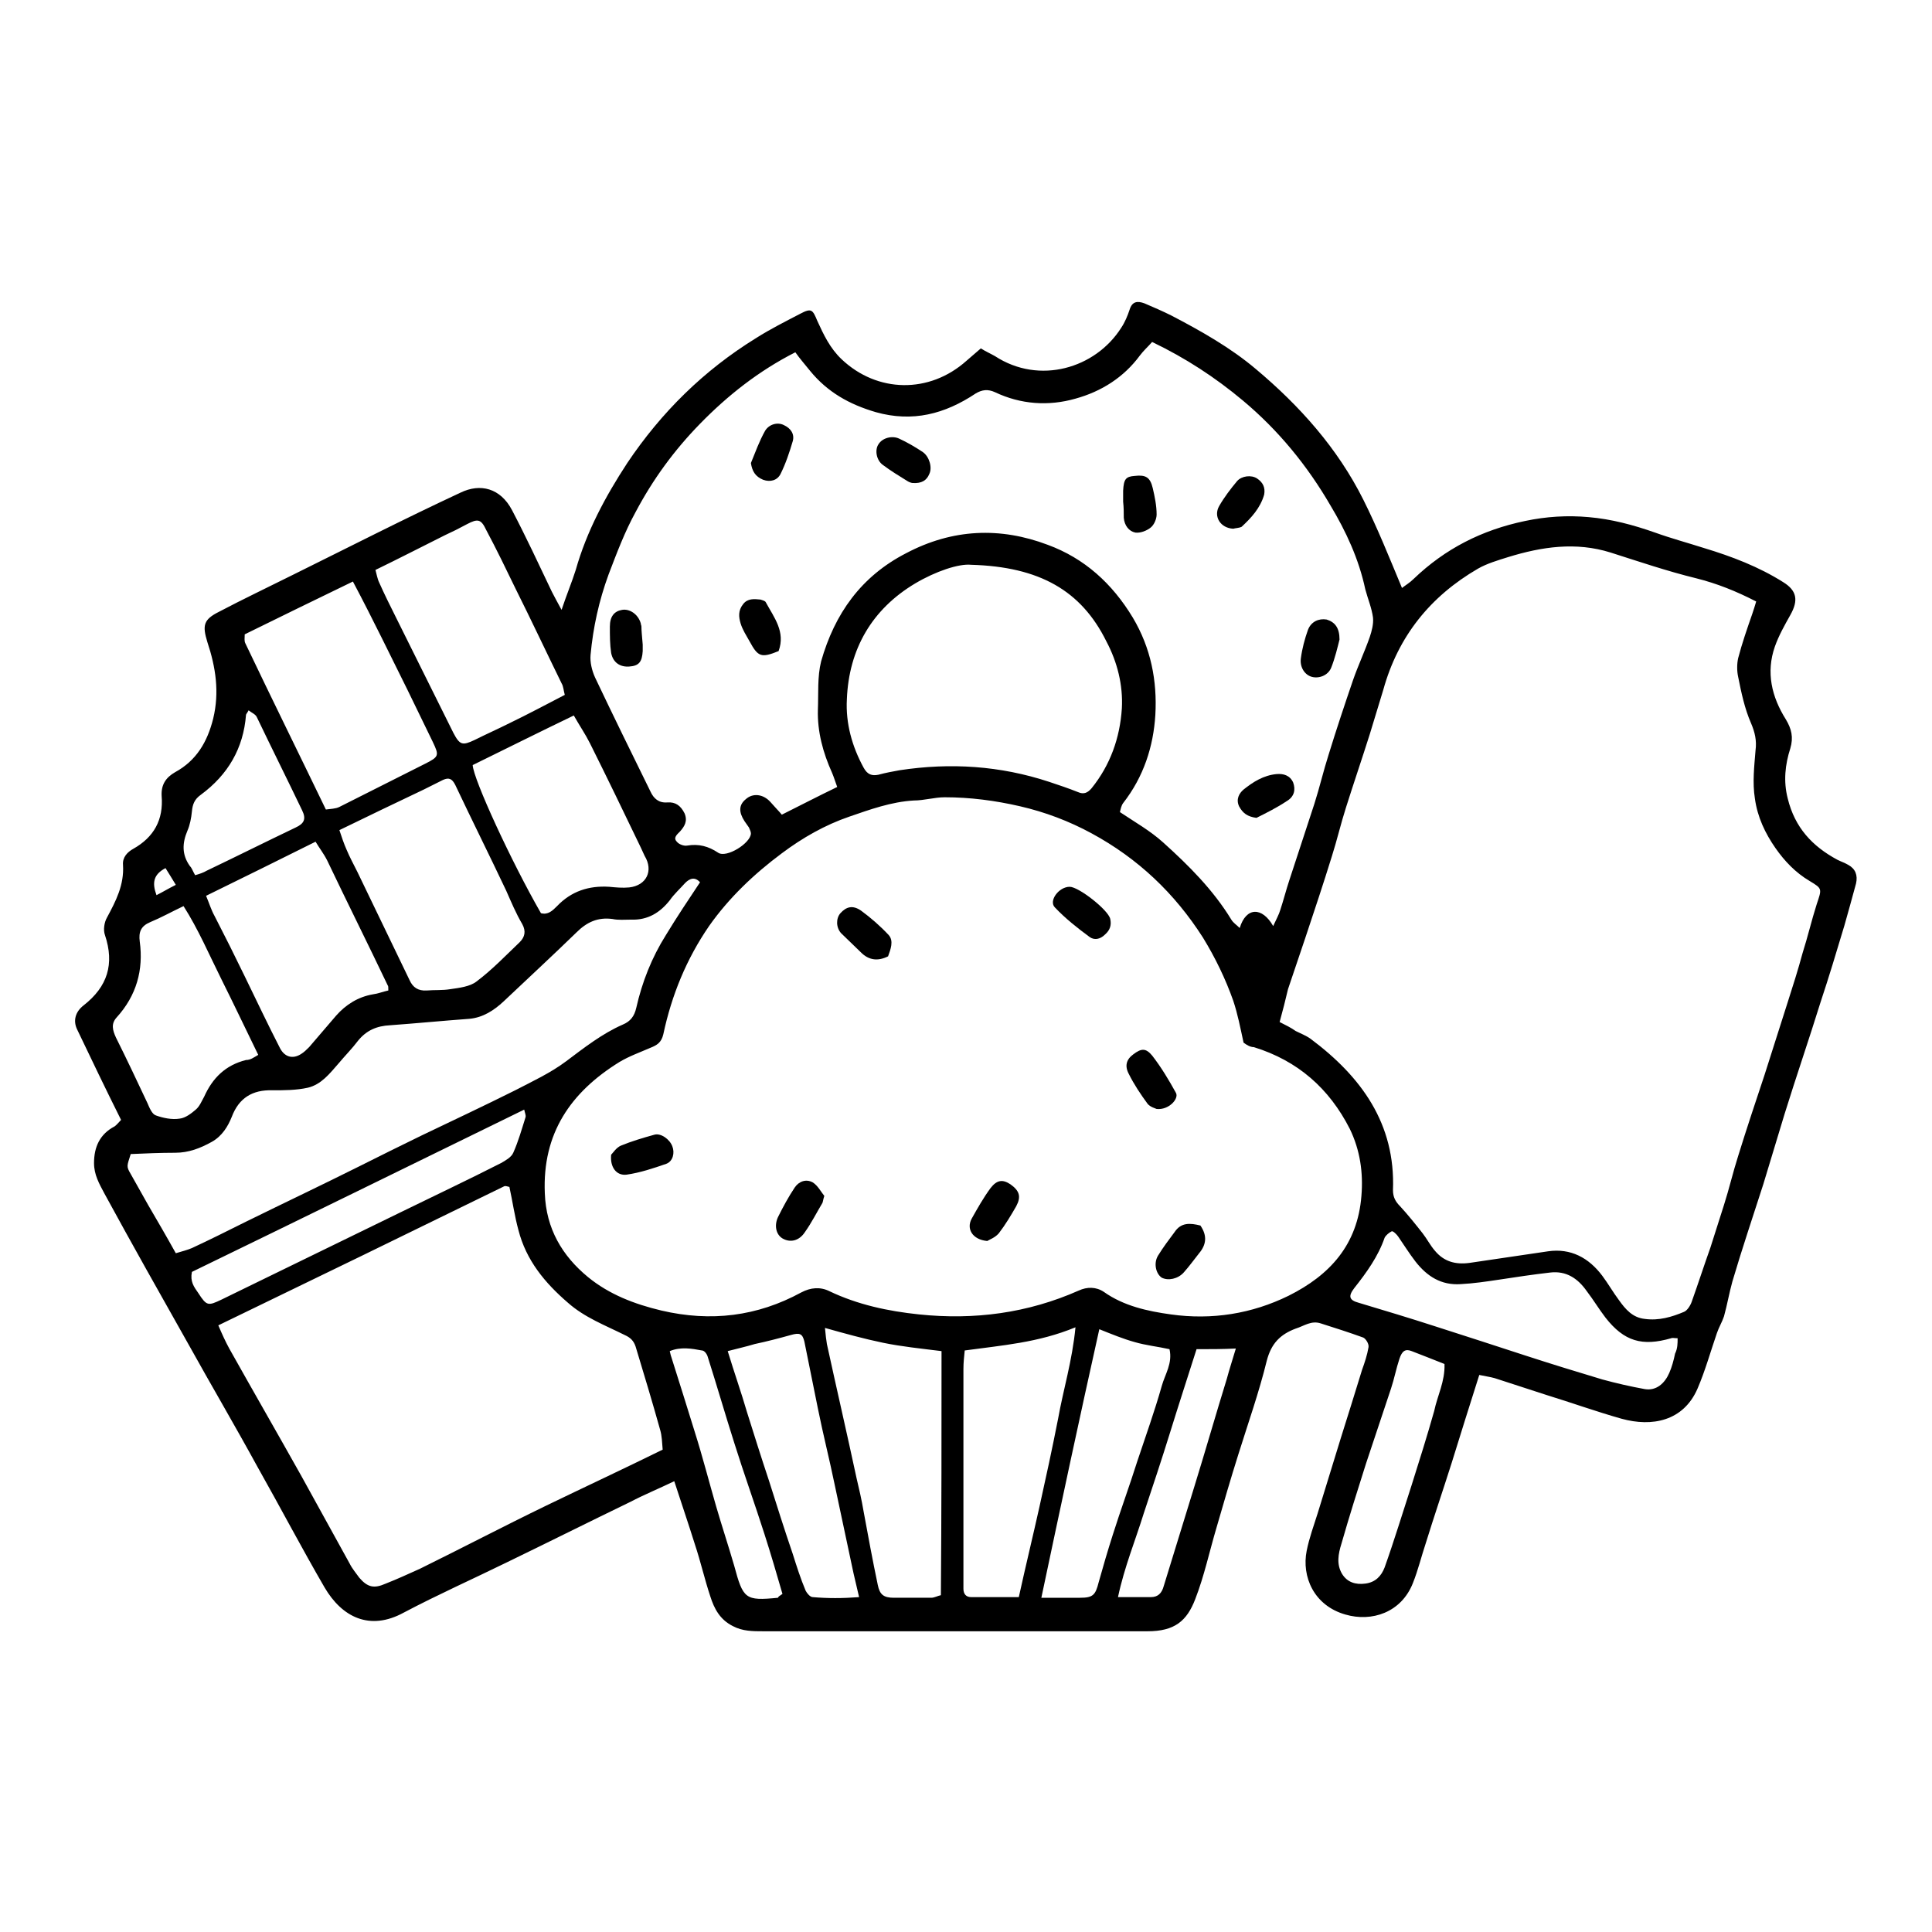 <?xml version="1.0" encoding="utf-8"?>
<!-- Generator: Adobe Illustrator 18.1.1, SVG Export Plug-In . SVG Version: 6.00 Build 0)  -->
<svg version="1.1" id="Capa_1" xmlns="http://www.w3.org/2000/svg" xmlns:xlink="http://www.w3.org/1999/xlink" x="0px" y="0px"
	 viewBox="0 0 300 300" enable-background="new 0 0 300 300" xml:space="preserve">
<g>
	<path d="M18.8,173.9c-2.4-4.8-4.6-9.4-6.8-14c-0.7-1.4-0.3-2.8,1-3.8c3.7-2.9,4.8-6.4,3.3-10.9c-0.3-0.8-0.1-2,0.3-2.7
		c1.4-2.6,2.7-5.1,2.5-8.2c-0.1-1.2,0.7-2,1.6-2.5c3.2-1.8,4.7-4.5,4.4-8.2c-0.1-1.8,0.7-2.9,2.1-3.7c3.3-1.8,5-4.7,5.9-8.3
		c1-4.1,0.4-8-0.9-11.9c-0.8-2.6-0.6-3.5,1.8-4.7c3.8-2,7.6-3.8,11.4-5.7c8.7-4.3,17.3-8.7,26.1-12.8c3.1-1.5,6.2-0.7,8,2.7
		c2.2,4.2,4.2,8.5,6.2,12.7c0.4,0.8,0.8,1.5,1.5,2.8c0.8-2.4,1.6-4.3,2.2-6.2c1.7-6,4.6-11.4,8-16.6c5.3-7.9,11.9-14.4,20-19.4
		c2.2-1.4,4.6-2.6,6.9-3.8c1.7-0.9,1.9-0.6,2.6,1.1c1,2.2,2,4.3,3.8,6c5.5,5.2,13.6,5.4,19.4,0.2c0.7-0.6,1.4-1.2,2.2-1.9
		c0.8,0.5,1.5,0.8,2.2,1.2c6.9,4.5,15.6,1.9,19.6-4.4c0.6-0.9,1-1.9,1.3-2.8c0.4-1.3,1.2-1.4,2.3-1c1.4,0.6,2.8,1.2,4.2,1.9
		c4.6,2.4,9.2,5,13.1,8.3c6.8,5.7,12.7,12.3,16.7,20.3c2.2,4.4,4,8.9,6,13.7c0.5-0.4,1.2-0.8,1.8-1.4c4.9-4.7,10.6-7.6,17.3-9
		c3.3-0.7,6.6-0.9,9.9-0.6c3.5,0.3,6.9,1.2,10.3,2.4c2.5,0.9,5.1,1.6,7.6,2.4c4.3,1.3,8.5,2.9,12.3,5.3c2.1,1.3,2.4,2.8,1.1,5.1
		c-0.9,1.6-1.8,3.2-2.4,4.9c-1.4,4-0.5,7.8,1.7,11.3c0.9,1.5,1.2,2.8,0.7,4.5c-0.8,2.5-1.1,5.1-0.4,7.8c1.1,4.5,3.8,7.4,7.7,9.5
		c0.6,0.3,1.2,0.5,1.7,0.8c1.1,0.6,1.5,1.6,1.2,2.9c-0.6,2.2-1.2,4.4-1.8,6.5c-1.2,4-2.4,8-3.7,11.9c-1.8,5.8-3.8,11.6-5.6,17.4
		c-1.1,3.6-2.2,7.3-3.3,10.9c-1.6,5-3.3,10-4.8,15.1c-0.5,1.8-0.8,3.6-1.3,5.4c-0.3,0.9-0.8,1.7-1.1,2.6c-1,2.9-1.8,5.8-3,8.6
		c-2.2,5.1-7.1,6-11.8,4.7c-3.9-1.1-7.8-2.5-11.7-3.7c-2.7-0.9-5.3-1.7-8-2.6c-0.7-0.2-1.5-0.3-2.4-0.5c-1.5,4.7-2.9,9.2-4.3,13.7
		c-1.3,4.1-2.7,8.2-4,12.4c-0.7,2.1-1.2,4.2-2,6.2c-1.8,4.6-6.4,6.1-10.5,4.9c-4.9-1.4-6.8-5.9-6-9.9c0.4-2,1.1-3.9,1.7-5.8
		c1.2-3.9,2.4-7.8,3.6-11.7c1.1-3.5,2.2-7,3.3-10.6c0.4-1.1,0.8-2.3,1-3.5c0.1-0.5-0.4-1.3-0.8-1.5c-2.2-0.8-4.4-1.5-6.6-2.2
		c-1.5-0.5-2.6,0.4-3.9,0.8c-2.4,0.9-3.8,2.3-4.5,5c-1.2,4.9-2.9,9.7-4.4,14.5c-1.2,3.8-2.3,7.6-3.4,11.4c-1.1,3.7-1.9,7.5-3.3,11.1
		c-1.3,3.4-3.2,5-7.4,5c-6,0-12,0-18,0c-13.9,0-27.8,0-41.7,0c-1.6,0-3.2,0-4.7-0.8c-2-1-2.9-2.7-3.5-4.6c-0.9-2.7-1.5-5.4-2.4-8.1
		c-1-3.2-2.1-6.4-3.2-9.8c-2.5,1.2-4.7,2.1-6.8,3.2c-6.4,3.1-12.8,6.3-19.2,9.4c-5.3,2.6-10.7,5-16,7.8c-5.3,2.9-9.6,0.7-12.3-3.9
		c-3.6-6.2-6.9-12.5-10.4-18.7c-3.5-6.4-7.2-12.7-10.7-19c-4.4-7.8-8.8-15.6-13.1-23.5c-0.8-1.5-1.6-2.9-1.6-4.7
		c0-2.5,0.9-4.5,3.2-5.7C18.2,174.6,18.4,174.3,18.8,173.9z M193.1,161.9c-0.5-2.3-0.9-4.4-1.6-6.5c-1.2-3.4-2.8-6.7-4.7-9.8
		c-4.4-6.9-10.1-12.3-17.3-16.2c-3.5-1.9-7.2-3.3-11.1-4.2c-3.9-0.9-7.8-1.4-11.7-1.4c-1.6,0-3.2,0.5-4.8,0.5
		c-3.5,0.2-6.8,1.4-10,2.5c-3.8,1.3-7.3,3.3-10.5,5.7c-4.3,3.2-8.2,6.9-11.3,11.3c-3.5,5.1-5.8,10.7-7.1,16.8c-0.3,1.3-1,1.7-2,2.1
		c-1.6,0.7-3.3,1.3-4.8,2.2c-7.6,4.7-12,11.1-11.6,20.4c0.2,5.5,2.7,9.7,6.7,13c3.3,2.7,7.2,4.2,11.4,5.2c7.7,1.8,14.9,0.9,21.7-2.8
		c1.5-0.8,3-0.9,4.4-0.2c4.4,2.1,9.1,3.1,13.9,3.6c8.6,0.9,16.9-0.2,24.8-3.7c1.3-0.6,2.7-0.6,3.9,0.2c3.1,2.2,6.8,3,10.4,3.5
		c6.4,0.9,12.6-0.1,18.3-2.9c6.4-3.2,10.7-7.9,11.3-15.5c0.3-3.6-0.2-7.1-1.8-10.4c-3.2-6.3-8.1-10.6-14.9-12.7
		C194.1,162.6,193.5,162.2,193.1,161.9z M198.7,158.7c1,0.5,1.8,0.9,2.5,1.4c0.8,0.4,1.6,0.7,2.3,1.2c7.9,5.9,13.2,13.2,12.8,23.5
		c0,1.1,0.4,1.8,1.1,2.5c1.2,1.3,2.4,2.8,3.5,4.2c0.7,0.9,1.2,1.9,1.9,2.7c1.4,1.7,3.2,2.2,5.4,1.9c4.1-0.6,8.1-1.2,12.2-1.8
		c3.5-0.5,6.3,1,8.4,3.8c0.9,1.2,1.7,2.6,2.6,3.8c1,1.4,2.1,2.7,4,2.9c2.2,0.3,4.2-0.3,6.1-1.1c0.5-0.2,1-1,1.2-1.6
		c1-2.8,1.9-5.6,2.9-8.4c0.7-2.2,1.4-4.4,2.1-6.6c0.8-2.5,1.4-5.1,2.2-7.6c1.3-4.2,2.7-8.4,4.1-12.6c1.2-3.8,2.4-7.5,3.6-11.3
		c0.8-2.5,1.6-5,2.3-7.6c0.8-2.5,1.4-5.1,2.2-7.6c0.8-2.4,0.9-2.4-1.1-3.6c-2.2-1.3-3.9-3.1-5.3-5.1c-1.6-2.3-2.8-4.8-3.2-7.7
		c-0.4-2.5-0.1-5,0.1-7.5c0.2-1.5-0.1-2.8-0.7-4.2c-1-2.3-1.5-4.7-2-7.2c-0.2-0.9-0.2-2,0-2.9c0.6-2.3,1.4-4.6,2.2-6.9
		c0.2-0.6,0.4-1.2,0.6-1.9c-3.1-1.6-6.1-2.8-9.3-3.6c-4.5-1.1-8.9-2.6-13.3-4c-5.4-1.7-10.7-0.9-15.9,0.7c-1.6,0.5-3.3,1-4.7,1.8
		c-7.4,4.3-12.4,10.5-14.7,18.8c-0.7,2.3-1.4,4.6-2.1,6.9c-1.2,3.8-2.5,7.6-3.7,11.4c-0.8,2.5-1.4,5.1-2.2,7.6
		c-1.3,4.2-2.7,8.4-4.1,12.6c-0.9,2.7-1.8,5.3-2.7,8C199.6,155.3,199.2,156.9,198.7,158.7z M197.7,143.8c0.5-1.1,0.9-1.8,1.1-2.5
		c0.5-1.5,0.9-3.1,1.4-4.6c1.3-4,2.6-7.9,3.9-11.9c0.8-2.5,1.4-5.1,2.2-7.6c1.2-3.9,2.5-7.8,3.8-11.6c0.8-2.3,1.8-4.4,2.6-6.7
		c0.3-0.9,0.6-2,0.5-3c-0.2-1.5-0.8-2.9-1.2-4.4c-1-4.7-3-9-5.4-13c-3.6-6.2-8.1-11.7-13.6-16.3c-4.3-3.6-8.9-6.6-14.1-9.1
		c-0.6,0.7-1.3,1.3-1.9,2.1c-2.5,3.4-6,5.6-10,6.7c-4.2,1.2-8.5,0.9-12.5-1c-1.1-0.5-2-0.4-3,0.2c-4.8,3.2-9.8,4.5-15.5,2.9
		c-4.1-1.2-7.5-3.1-10.2-6.4c-0.8-1-1.6-1.9-2.3-2.9c-5.7,2.9-10.5,6.7-14.8,11.1c-4,4.1-7.3,8.6-10,13.7c-1.7,3.1-2.9,6.3-4.2,9.7
		c-1.5,4.1-2.4,8.2-2.8,12.5c-0.1,1.1,0.2,2.4,0.7,3.5c2.8,5.9,5.7,11.8,8.6,17.7c0.5,1.1,1.3,1.8,2.6,1.7c1.3-0.1,2.1,0.5,2.7,1.7
		c0.5,1.2,0,2-0.7,2.8c-0.5,0.5-1.1,1-0.5,1.6c0.3,0.4,1.1,0.7,1.6,0.6c1.8-0.3,3.3,0.1,4.8,1.1c1.3,0.9,5.1-1.5,5.1-3
		c0-0.3-0.2-0.6-0.3-0.9c-0.2-0.3-0.5-0.7-0.7-1c-0.9-1.4-0.9-2.5,0.2-3.4c1.1-1,2.7-0.8,3.8,0.4c0.6,0.7,1.3,1.4,1.8,2
		c3-1.5,5.7-2.9,8.6-4.3c-0.3-0.8-0.5-1.5-0.8-2.2c-1.4-3.1-2.3-6.4-2.2-9.8c0.1-2.5-0.1-5.1,0.5-7.5c2.1-7.4,6.2-13.2,13.2-16.8
		c7.2-3.8,14.6-4.1,22-1.3c5.7,2.1,10,6,13.2,11.3c2.8,4.7,3.8,9.8,3.5,15.1c-0.3,4.9-1.8,9.6-5,13.7c-0.3,0.4-0.4,1-0.5,1.4
		c2.4,1.6,4.7,2.9,6.7,4.7c4,3.6,7.8,7.4,10.6,12c0.3,0.5,0.8,0.8,1.3,1.3C193.5,140.8,196,140.8,197.7,143.8z M33.9,205.8
		c0.6,1.4,1.1,2.5,1.7,3.6c3.7,6.6,7.5,13.2,11.2,19.8c2.5,4.5,5,9.1,7.5,13.6c0.4,0.8,1,1.5,1.5,2.2c1.3,1.5,2.3,1.7,4.1,0.9
		c1.8-0.7,3.5-1.5,5.3-2.3c6.5-3.2,13-6.6,19.6-9.8c6-2.9,12-5.7,18.1-8.7c-0.1-1.1-0.1-2.1-0.4-3.1c-1.2-4.3-2.5-8.6-3.8-12.9
		c-0.3-0.9-0.8-1.4-1.7-1.8c-3-1.5-6.2-2.7-8.8-5c-3.6-3.1-6.5-6.6-7.7-11.3c-0.6-2.2-0.9-4.4-1.4-6.7c-0.2,0-0.5-0.2-0.8-0.1
		C63.6,191.4,49,198.5,33.9,205.8z M27.3,194.6c1-0.3,1.8-0.5,2.5-0.8c2.8-1.3,5.6-2.7,8.4-4.1c5.9-2.9,11.8-5.7,17.6-8.6
		c3.2-1.6,6.4-3.2,9.7-4.8c4.8-2.3,9.7-4.6,14.5-7c2.7-1.4,5.5-2.7,7.9-4.5c2.8-2.1,5.6-4.3,8.8-5.7c1.2-0.5,1.8-1.3,2.1-2.6
		c0.9-4,2.4-7.8,4.6-11.3c1.7-2.8,3.5-5.5,5.3-8.2c-0.8-0.9-1.6-0.6-2.3,0.1c-0.8,0.9-1.7,1.7-2.4,2.7c-1.5,1.9-3.4,3.1-6,3
		c-1,0-2,0.1-2.9-0.1c-2.3-0.3-4,0.5-5.6,2.1c-3.7,3.6-7.5,7.1-11.3,10.7c-1.5,1.4-3.2,2.5-5.3,2.7c-4.1,0.3-8.2,0.7-12.3,1
		c-2.1,0.1-3.7,0.8-5,2.4c-0.9,1.2-2,2.3-3,3.5c-1.4,1.6-2.7,3.3-4.8,3.8c-1.8,0.4-3.7,0.4-5.5,0.4c-3.1-0.1-5.2,1.2-6.3,4.1
		c-0.6,1.5-1.5,3-3.1,3.9c-1.8,1-3.6,1.7-5.7,1.7c-2.3,0-4.6,0.1-6.9,0.2c-0.6,1.9-0.7,1.9,0,3.1c0.9,1.6,1.8,3.2,2.7,4.8
		C24.4,189.5,25.8,191.9,27.3,194.6z M150.8,87.7c-1.9-0.2-5.5,1-8.7,2.9c-6.7,4-10.3,10.2-10.6,18c-0.2,3.7,0.8,7.3,2.6,10.6
		c0.6,1.1,1.3,1.3,2.3,1.1c1.1-0.3,2.2-0.5,3.3-0.7c7.9-1.2,15.6-0.7,23.2,1.8c1.5,0.5,3,1,4.5,1.6c0.9,0.4,1.5,0.1,2.1-0.6
		c2.9-3.6,4.4-7.8,4.7-12.4c0.2-3.6-0.7-7.2-2.4-10.4C167.9,91.7,161.4,88,150.8,87.7z M54.8,90.3C49,93.1,43.5,95.8,38,98.5
		c0,0.6-0.1,1,0.1,1.4c4.1,8.6,8.3,17.1,12.5,25.8c0.7-0.1,1.5-0.1,2.1-0.4c4.4-2.2,8.9-4.5,13.3-6.7c2.2-1.1,2.2-1.3,1.2-3.4
		c-2.6-5.4-5.2-10.7-7.9-16.1C57.9,96.3,56.5,93.5,54.8,90.3z M52.7,128.9c0.4,1.2,0.7,2.1,1.1,3c0.5,1.2,1.1,2.3,1.7,3.5
		c2.7,5.6,5.4,11.2,8.1,16.8c0.5,1.1,1.3,1.7,2.7,1.6c1.2-0.1,2.4,0,3.6-0.2c1.4-0.2,3.1-0.4,4.1-1.2c2.4-1.8,4.5-4,6.7-6.1
		c0.8-0.8,1-1.7,0.4-2.8c-1-1.7-1.7-3.4-2.5-5.2c-2.6-5.5-5.3-10.9-7.9-16.4c-0.5-1-1-1.2-1.9-0.8c-1,0.5-2,1-3,1.5
		C61.4,124.7,57.2,126.7,52.7,128.9z M58.3,88.5c0.2,0.7,0.3,1.4,0.6,2c0.8,1.8,1.7,3.6,2.6,5.4c3,6,5.9,11.9,8.9,17.9
		c1,1.9,1.4,2,3.3,1.1c1.8-0.9,3.6-1.7,5.4-2.6c2.9-1.4,5.7-2.9,8.6-4.4c-0.2-0.7-0.2-1.3-0.5-1.8c-2.4-4.9-4.7-9.8-7.1-14.6
		c-1.5-3.1-3-6.2-4.6-9.2c-0.8-1.7-1.3-1.8-3-0.9c-1.1,0.6-2.3,1.2-3.4,1.7C65.5,84.9,62,86.7,58.3,88.5z M146.2,209.8
		c-3.2-0.4-6.2-0.7-9.1-1.3c-2.9-0.6-5.8-1.4-9-2.3c0.1,1.1,0.2,1.9,0.3,2.5c1.5,6.9,3.1,13.8,4.6,20.8c0.4,1.7,0.8,3.4,1.1,5.2
		c0.7,3.8,1.4,7.6,2.2,11.4c0.3,1.5,0.9,2,2.5,2c1.9,0,3.9,0,5.8,0c0.5,0,1-0.3,1.5-0.4C146.2,235,146.2,222.4,146.2,209.8z
		 M158.2,248c1.1-5,2.2-9.5,3.2-14c1-4.5,2-9.1,2.9-13.7c0.8-4.5,2.2-9,2.7-14.2c-5.8,2.4-11.4,2.8-17.2,3.6c-0.1,1-0.2,1.9-0.2,2.9
		c0,10.7,0,21.5,0,32.2c0,0.6,0,1.3,0,1.9c0,0.8,0.4,1.3,1.2,1.3C153.1,248,155.6,248,158.2,248z M60.3,153.8c0-0.5,0-0.7-0.1-0.8
		c-3.1-6.5-6.3-12.9-9.4-19.4c-0.5-1-1.2-1.9-1.8-2.9c-5.8,2.9-11.3,5.6-17,8.4c0.5,1.2,0.8,2.2,1.3,3.1c1.6,3.1,3.2,6.3,4.7,9.4
		c1.8,3.7,3.6,7.5,5.5,11.2c0.7,1.3,1.9,1.7,3.2,0.9c0.5-0.3,0.9-0.7,1.3-1.1c1.4-1.6,2.8-3.3,4.2-4.9c1.5-1.7,3.4-2.9,5.7-3.3
		C58.7,154.3,59.4,154,60.3,153.8z M84,141.8c1.1,0.3,1.8-0.4,2.5-1.1c2.2-2.3,4.9-3.2,8.1-3c1,0.1,2.1,0.2,3.1,0.1
		c2.7-0.3,3.8-2.6,2.4-4.9c-0.2-0.4-0.4-0.9-0.6-1.3c-2.6-5.4-5.2-10.8-7.9-16.2c-0.7-1.4-1.6-2.7-2.5-4.3
		c-5.4,2.6-10.6,5.2-15.7,7.7C73.5,121,79.4,133.8,84,141.8z M260.5,207.8c-0.5,0-0.8-0.1-1,0c-4.5,1.3-7.3,0.5-10.2-3.2
		c-1-1.3-1.9-2.8-2.9-4.1c-1.4-2-3.2-3.2-5.7-2.9c-2.6,0.3-5.3,0.7-7.9,1.1c-2,0.3-4,0.6-6,0.7c-3,0.2-5.2-1.2-7-3.5
		c-1-1.3-1.8-2.6-2.7-3.9c-0.2-0.3-0.8-0.9-1-0.8c-0.4,0.2-0.9,0.6-1.1,1c-1,2.9-2.8,5.4-4.7,7.8c-1,1.3-0.8,1.9,0.7,2.3
		c4,1.2,8,2.4,12,3.7c4.7,1.5,9.3,3,13.9,4.5c4,1.3,7.9,2.5,11.9,3.7c2.2,0.6,4.4,1.1,6.6,1.5c1.8,0.3,3.1-0.9,3.8-2.5
		c0.4-0.9,0.7-2,0.9-3C260.5,209.4,260.5,208.6,260.5,207.8z M40.1,163.8c-2-4.1-3.8-7.9-5.7-11.7c-1.9-3.8-3.6-7.8-5.9-11.4
		c-1.9,0.9-3.5,1.8-5.2,2.5c-1.4,0.6-1.8,1.5-1.6,3c0.6,4.4-0.5,8.4-3.6,11.8c-0.9,1-0.6,2-0.1,3.1c1.7,3.4,3.3,6.8,4.9,10.2
		c0.3,0.7,0.7,1.7,1.3,1.9c1.1,0.4,2.5,0.7,3.7,0.5c0.9-0.1,1.8-0.8,2.5-1.4c0.6-0.5,0.9-1.3,1.3-2c1.3-2.9,3.3-4.9,6.5-5.7
		C38.9,164.6,39.4,164.2,40.1,163.8z M161.7,248.1c2.4,0,4.2,0,6,0c2,0,2.4-0.4,2.9-2.4c0.7-2.5,1.4-4.9,2.2-7.4
		c1.2-3.8,2.6-7.6,3.8-11.4c1.3-3.9,2.7-7.8,3.8-11.7c0.5-1.8,1.7-3.5,1.2-5.7c-1.8-0.4-3.7-0.6-5.4-1.1c-1.8-0.5-3.5-1.2-5.5-2
		C167.6,220.3,164.7,233.9,161.7,248.1z M113,209.8c1,3.3,2.1,6.4,3,9.5c1.1,3.5,2.2,7,3.4,10.6c1.2,3.8,2.4,7.6,3.7,11.4
		c0.6,1.9,1.2,3.8,2,5.7c0.2,0.4,0.7,1,1.1,1c2.3,0.2,4.6,0.2,7.2,0c-0.4-1.8-0.8-3.3-1.1-4.8c-0.9-4.2-1.8-8.5-2.7-12.7
		c-0.8-3.9-1.8-7.8-2.6-11.8c-0.7-3.5-1.4-6.9-2.1-10.4c-0.3-1.2-0.7-1.4-2.1-1c-1.8,0.5-3.7,1-5.6,1.4
		C115.9,209.1,114.5,209.4,113,209.8z M29.8,197.5c-0.3,1.5,0.3,2.3,1,3.3c1.3,2,1.5,2,3.6,1c1.4-0.7,2.7-1.3,4.1-2
		c8-3.9,16-7.8,24-11.7c5.1-2.5,10.2-4.9,15.3-7.5c0.7-0.4,1.6-0.9,1.9-1.6c0.8-1.8,1.3-3.6,1.9-5.5c0.1-0.3-0.1-0.7-0.2-1.2
		C64,180.8,46.9,189.2,29.8,197.5z M224.3,211.8c-1.8-0.7-3.5-1.4-5.1-2c-1-0.4-1.5,0-1.9,1.2c-0.5,1.5-0.8,3.1-1.3,4.6
		c-1.3,3.9-2.6,7.8-3.9,11.7c-1.3,4.1-2.6,8.2-3.8,12.4c-0.5,1.6-0.8,3.2,0.1,4.7c0.8,1.3,2.1,1.7,3.6,1.5c1.6-0.2,2.5-1.2,3-2.5
		c1.5-4.2,2.8-8.5,4.2-12.8c1.2-3.8,2.4-7.6,3.5-11.5C223.2,216.7,224.4,214.5,224.3,211.8z M185.8,209.5c-1.4,4.4-2.8,8.7-4.1,12.9
		c-1.3,4.2-2.7,8.4-4.1,12.6c-1.3,4.2-3,8.3-4,13c1.9,0,3.5,0,5.1,0c1.1,0,1.7-0.6,2-1.7c1.6-5.2,3.2-10.4,4.8-15.6
		c1.7-5.5,3.3-11.1,5-16.6c0.4-1.5,0.9-3,1.4-4.7C189.8,209.5,188,209.5,185.8,209.5z M30.3,135.9c0.7-0.2,1.3-0.4,1.8-0.7
		c4.6-2.2,9.2-4.5,13.8-6.7c1.3-0.6,1.7-1.3,1-2.7c-2.3-4.8-4.7-9.6-7-14.4c-0.2-0.5-0.8-0.7-1.3-1.1c-0.2,0.4-0.4,0.6-0.4,0.7
		c-0.4,5.2-2.8,9.3-7,12.4c-1,0.7-1.3,1.5-1.4,2.6c-0.1,1-0.3,2.1-0.7,3c-0.8,1.9-0.9,3.7,0.4,5.5C29.8,134.8,29.9,135.2,30.3,135.9
		z M121.5,247.5c-0.9-3.1-1.8-6.2-2.8-9.3c-1.5-4.7-3.2-9.4-4.7-14.2c-1.4-4.4-2.7-8.9-4.1-13.3c-0.1-0.4-0.5-1-0.9-1
		c-1.6-0.3-3.3-0.6-5,0.1c0.1,0.5,0.2,0.8,0.3,1.1c1.2,3.8,2.4,7.6,3.6,11.5c1.2,3.8,2.2,7.7,3.3,11.5c0.9,3.1,1.9,6.1,2.8,9.2
		c1.4,5.2,1.7,5.5,6.8,5C120.9,247.9,120.9,247.9,121.5,247.5z M27.3,137.4c-0.6-1-1.1-1.8-1.6-2.6c-1.9,1-2.1,2.3-1.4,4.2
		C25.3,138.5,26.1,138,27.3,137.4z"/>
	<path d="M166.1,137.7c1.4,0,6,3.6,6.3,5c0.2,0.9,0,1.7-0.8,2.4c-0.8,0.8-1.7,0.9-2.4,0.4c-1.9-1.4-3.8-2.9-5.4-4.6
		C162.8,139.9,164.4,137.7,166.1,137.7z"/>
	<path d="M128,185.7c-0.2,0.6-0.2,0.9-0.3,1.1c-0.9,1.5-1.7,3.1-2.7,4.5c-0.9,1.4-2.3,1.7-3.5,1c-1-0.6-1.3-2-0.7-3.3
		c0.8-1.6,1.6-3.1,2.6-4.6c0.6-0.9,1.7-1.4,2.8-0.8C127,184.1,127.5,185.1,128,185.7z"/>
	<path d="M153.3,192.7c-2.3-0.2-3.3-1.9-2.4-3.5c0.9-1.6,1.8-3.2,2.9-4.7c1-1.3,1.9-1.4,3.1-0.6c1.4,1,1.7,1.9,0.9,3.4
		c-0.8,1.4-1.7,2.9-2.7,4.2C154.5,192.2,153.6,192.5,153.3,192.7z"/>
	<path d="M179.6,172.2c-0.2-0.1-1-0.3-1.4-0.8c-1.1-1.5-2.1-3-2.9-4.6c-0.7-1.3-0.4-2.3,0.7-3.1c1.2-0.9,1.9-1,2.9,0.2
		c1.4,1.8,2.6,3.8,3.7,5.8C183.1,170.6,181.5,172.4,179.6,172.2z"/>
	<path d="M94.9,179.3c0.3-0.3,0.8-1.1,1.5-1.4c1.7-0.7,3.4-1.2,5.2-1.7c1-0.3,2.4,0.7,2.8,1.8c0.4,1,0.1,2.3-0.9,2.7
		c-2,0.7-4.1,1.4-6.2,1.7C95.7,182.6,94.7,181.2,94.9,179.3z"/>
	<path d="M186.4,190.3c1.1,1.6,0.9,3-0.2,4.3c-0.8,1-1.5,2-2.4,3c-0.9,1-2.4,1.3-3.4,0.8c-0.9-0.6-1.3-2.2-0.6-3.4
		c0.8-1.3,1.7-2.5,2.6-3.7C183.4,189.8,184.8,189.9,186.4,190.3z"/>
	<path d="M137.9,148.5c-1.6,0.8-3,0.6-4.2-0.6c-1-1-2.1-2-3.1-3c-0.8-0.9-0.8-2.3-0.1-3.1c0.9-1,1.9-1.3,3.2-0.4
		c1.5,1.1,3,2.4,4.3,3.8C138.8,146.1,138.3,147.4,137.9,148.5z"/>
	<path d="M141.7,75c-0.1,0-0.5-0.1-0.8-0.3c-1.3-0.8-2.6-1.6-3.8-2.5c-1-0.7-1.3-2.3-0.7-3.2c0.6-1,2.1-1.4,3.2-0.9
		c1.3,0.6,2.5,1.3,3.7,2.1c1,0.7,1.5,2.4,1,3.4C143.9,74.6,143.1,75.1,141.7,75z"/>
	<path d="M208,99.3c-0.3,1.2-0.7,2.9-1.3,4.4c-0.5,1.2-1.9,1.7-3,1.4c-1.1-0.3-1.9-1.5-1.7-2.9c0.2-1.5,0.6-3,1.1-4.4
		c0.5-1.3,1.7-1.8,2.9-1.6C207.3,96.6,208,97.5,208,99.3z"/>
	<path d="M116.6,71.9c0.7-1.7,1.3-3.4,2.2-5c0.6-1,1.9-1.4,2.9-0.9c1.1,0.5,1.7,1.4,1.4,2.5c-0.5,1.7-1.1,3.5-1.9,5.1
		c-0.5,1-1.6,1.3-2.7,0.9C117.3,74,116.8,73.2,116.6,71.9z"/>
	<path d="M120.9,101.1c-2.7,1.1-3.2,0.9-4.5-1.5c-0.5-0.9-1.1-1.8-1.4-2.8c-0.3-1-0.4-2,0.4-3c0.7-0.9,1.7-0.8,2.7-0.7
		c0.3,0.1,0.7,0.2,0.8,0.4C120.2,95.9,122,98.1,120.9,101.1z"/>
	<path d="M195.1,127c-1.4-0.2-2.1-0.7-2.7-1.8c-0.5-1.1,0-2,0.7-2.6c1.5-1.2,3.1-2.2,5.1-2.4c1.1-0.1,2.1,0.2,2.6,1.3
		c0.4,1.1,0.2,2.2-1,2.9C198.3,125.4,196.7,126.2,195.1,127z"/>
	<path d="M174.4,77.9c0-0.6,0-1.1,0-1.7c0.1-1.8,0.4-2.2,1.8-2.3c1.7-0.2,2.4,0.2,2.8,1.9c0.3,1.3,0.6,2.7,0.6,4.1
		c0,0.7-0.4,1.6-0.9,2c-0.6,0.5-1.6,0.9-2.4,0.8c-1-0.2-1.7-1.1-1.8-2.3C174.5,79.6,174.5,78.8,174.4,77.9
		C174.4,77.9,174.4,77.9,174.4,77.9z"/>
	<path d="M191.5,82.1c-2-0.1-3.1-1.9-2.2-3.5c0.8-1.4,1.8-2.7,2.8-3.9c0.7-0.8,2.2-1,3.1-0.4c0.9,0.6,1.3,1.4,1.1,2.5
		c-0.6,2.1-2,3.6-3.5,5C192.4,82,191.8,82,191.5,82.1z"/>
	<path d="M99.8,100.1c0,0,0,0.5,0,1c-0.1,1.7-0.6,2.3-2.1,2.4c-1.4,0.1-2.5-0.6-2.8-2.1c-0.2-1.3-0.2-2.7-0.2-4.1
		c0-1.6,0.7-2.4,1.9-2.6c1.2-0.2,2.5,0.7,2.9,2.1c0,0.2,0.1,0.3,0.1,0.5C99.6,98,99.7,98.8,99.8,100.1z"/>
</g>
</svg>
